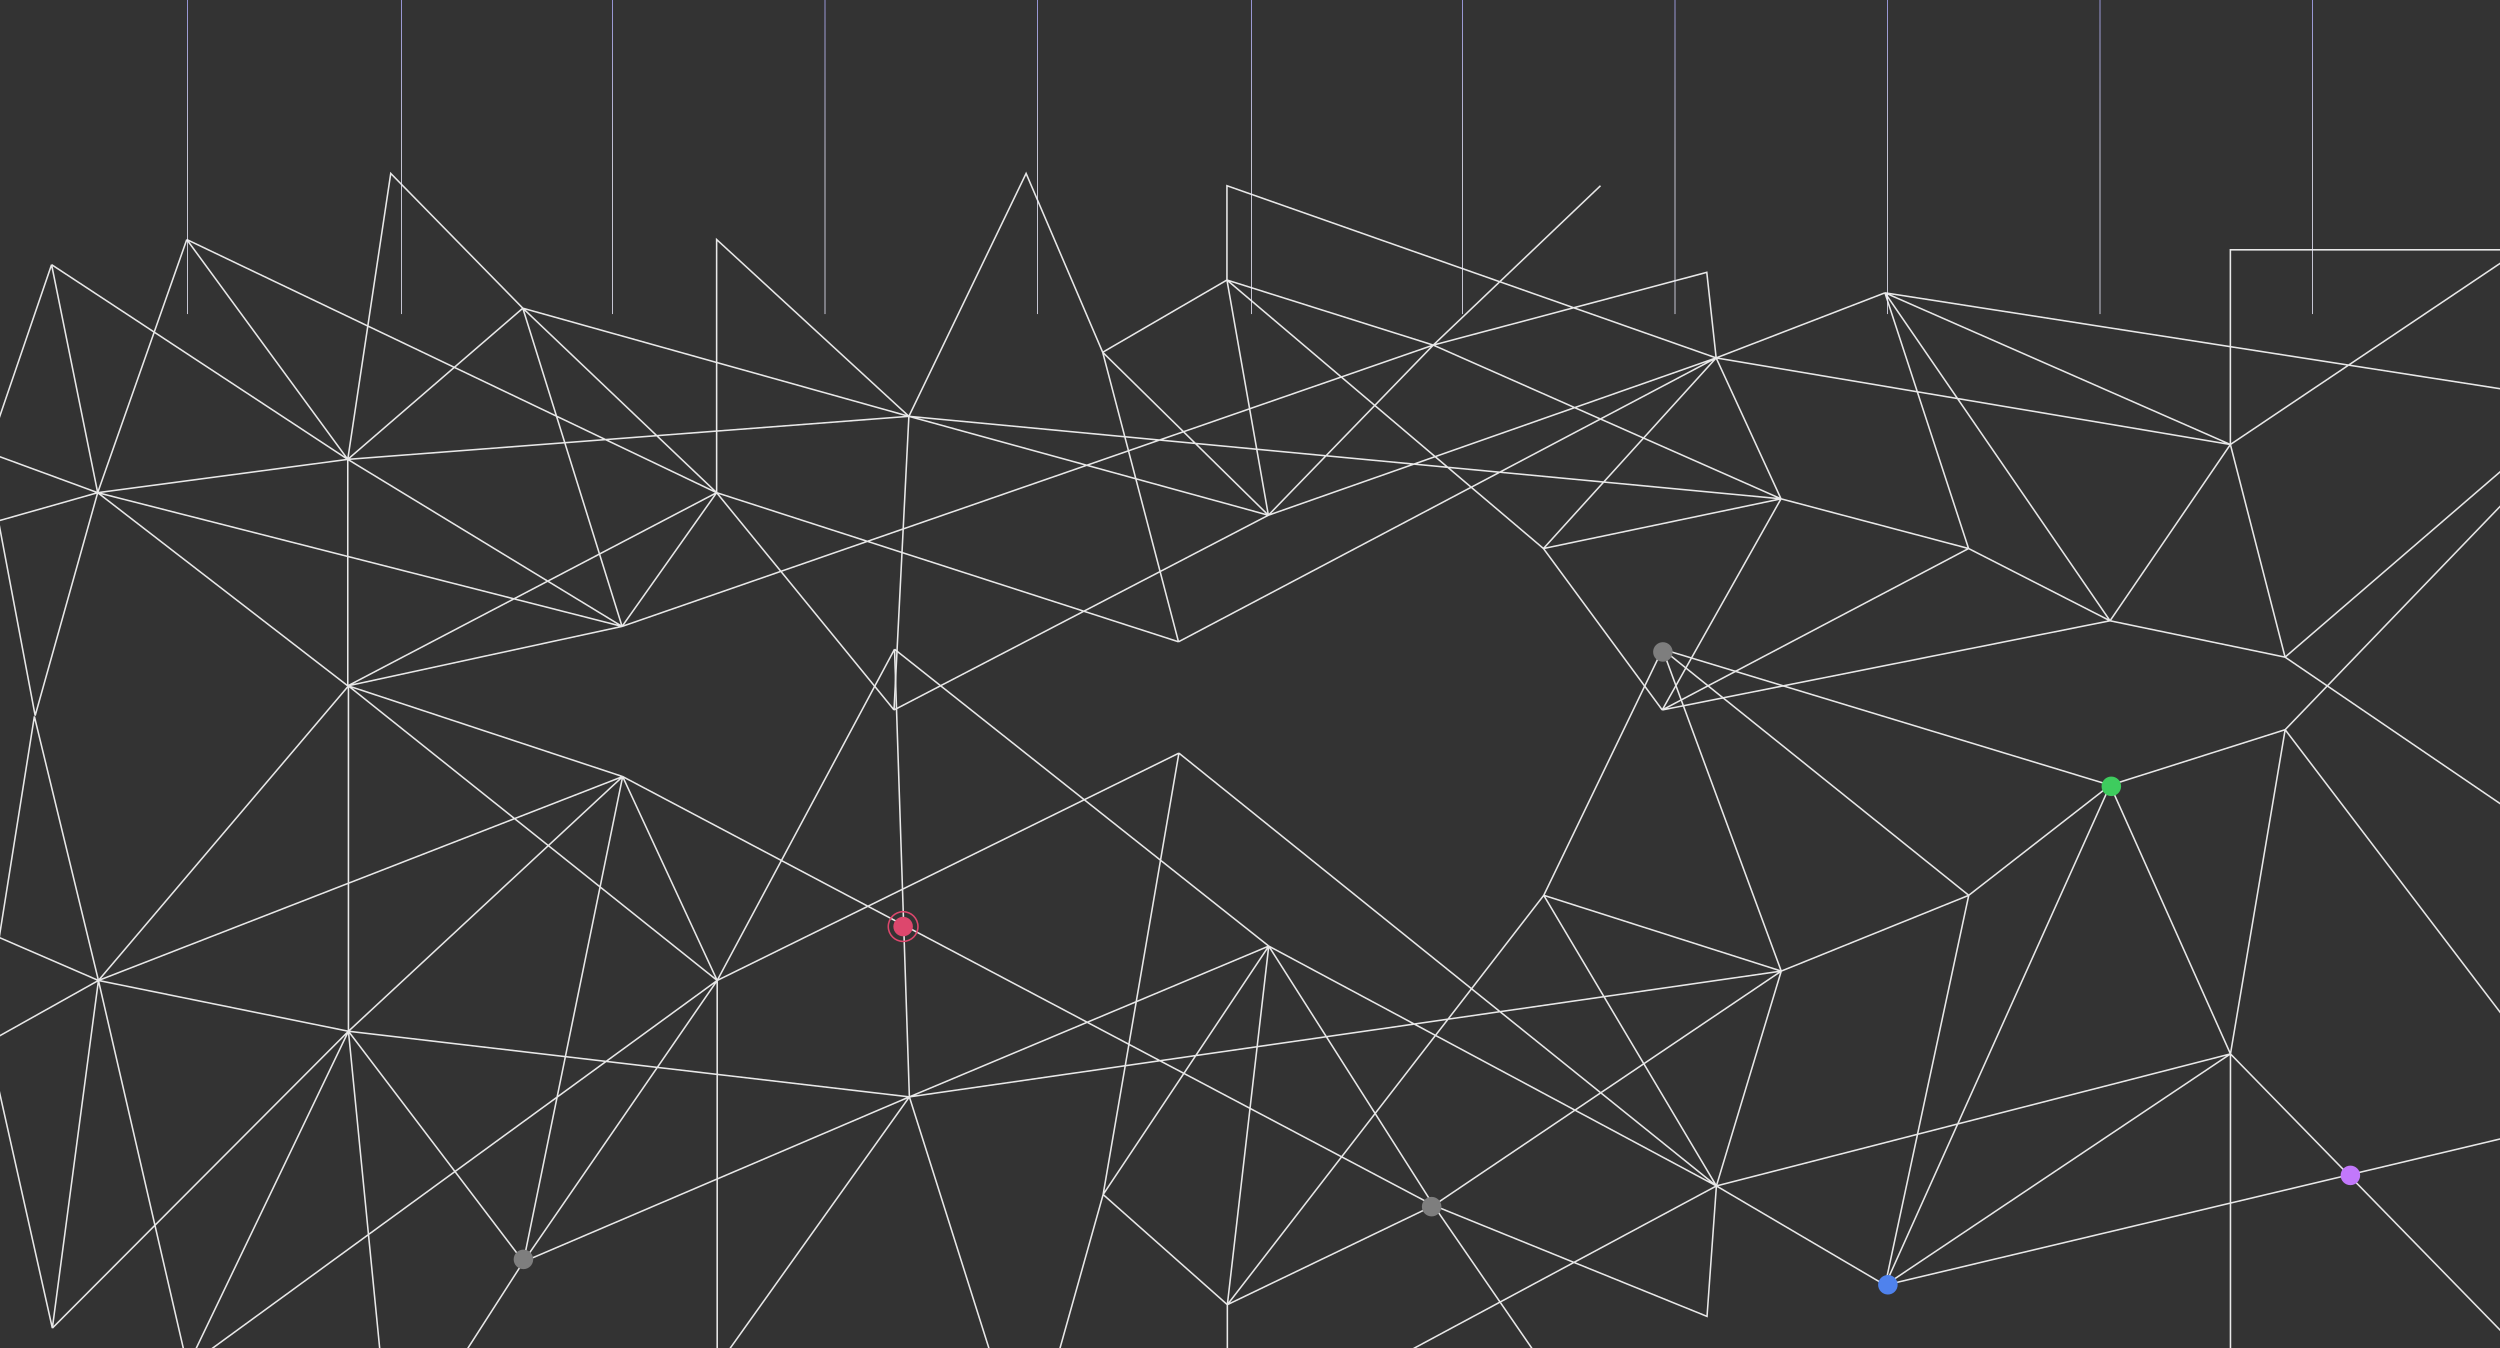 <svg width="1600" height="863" viewBox="0 0 1600 863" fill="none" xmlns="http://www.w3.org/2000/svg">
<rect x="0" y="0" width="1600" height="863" fill="#333333" stroke="none"/>
<g clip-path="url(#clip0_2103_14333)">
<path d="M1350.5 502.5L1462.5 467M1350.5 502.5L1427.5 674.5M1350.5 502.5L1260 573M1350.5 502.5L1064 415.5M1350.5 502.5L1206.5 822.5M1462.5 467L1604 320V653L1462.5 467ZM1462.5 467L1427.5 674.5M1427.5 674.5L1206.5 822.5M1427.5 674.5L1098.5 759M1427.5 674.5L1613 864.5H1427.5V674.5ZM1260 573L1064 415.5M1260 573L1140 621.5M1260 573L1206.5 822.5M1064 415.5L1140 621.5M1064 415.5L988 573M1140 621.5L1098.5 759M1140 621.5L988 573M1140 621.5L582 702M1140 621.5L917.5 771.5M1206.5 822.5L1098.5 759M1206.5 822.5L1604 728M1098.5 759L988 573M1098.5 759L812 605.5M1098.5 759L754.5 482M1098.5 759L785.5 927V835M1098.5 759L1092.5 842.5L917.5 771.5M988 573L785.5 835M582 702L812 605.5M582 702L459 874.5V627.5M582 702L572.5 415.5M582 702L657 939L706 764.5M582 702L223 660M582 702L335 807.5M812 605.5L572.5 415.5M812 605.5L706 764.5M812 605.5L785.5 835M812 605.5L917.5 771.5M754.5 482L459 627.5M754.5 482L706 764.5M459 627.5L572.5 415.5M459 627.5L335 807.5M459 627.5L223 439M459 627.5L120 874.5M459 627.5L398.5 497M706 764.5L785.5 835M785.5 835L917.5 771.5M917.5 771.5L398.5 497M917.5 771.5L1024.5 927M398.5 497L335 807.5M398.5 497L223 439M398.5 497L63 627.5M398.5 497L223 660M335 807.5L250.5 939L223 660M335 807.5L223 660M223 660V439M223 660L120 874.5M223 660L63 627.5M223 660L33.5 850M223 439L63 627.5M120 874.5L63 627.5M63 627.5L33.5 850M63 627.5L22 458.5L-0.5 600L63 627.5ZM63 627.5L-7.5 667L33.5 850" stroke="#E8E8E8"/>
<path d="M1350.42 397.299L1462.45 420.583M1350.42 397.299L1427.44 284.485M1350.42 397.299L1259.89 351.058M1350.42 397.299L1063.83 454.362M1350.42 397.299L1206.37 187.412M1462.45 420.583L1604 517V298.586L1462.45 420.583ZM1462.45 420.583L1427.44 284.485M1427.44 284.485L1206.37 187.412M1427.44 284.485L1098.34 229.061M1427.44 284.485L1613 159.864H1427.44V284.485ZM1259.89 351.058L1063.83 454.362M1259.89 351.058L1139.85 319.247M1259.89 351.058L1206.37 187.412M1063.83 454.362L1139.85 319.247M1063.83 454.362L987.807 351.058M1139.85 319.247L1098.34 229.061M1139.85 319.247L987.807 351.058M1139.85 319.247L581.682 266.447M1139.85 319.247L917.285 220.863M1206.37 187.412L1098.34 229.061M1206.37 187.412L1604 249.394M1098.34 229.061L987.807 351.058M1098.34 229.061L811.753 329.742M1098.34 229.061L754.235 410.745M1098.34 229.061L785.245 118.871V179.213M1098.34 229.061L1092.34 174.294L917.285 220.863M987.807 351.058L785.245 179.213M581.682 266.447L811.753 329.742M581.682 266.447L458.644 153.305V315.312M581.682 266.447L572.179 454.362M581.682 266.447L656.705 111L705.72 225.454M581.682 266.447L222.571 293.995M581.682 266.447L334.606 197.25M811.753 329.742L572.179 454.362M811.753 329.742L705.72 225.454M811.753 329.742L785.245 179.213M811.753 329.742L917.285 220.863M754.235 410.745L458.644 315.312M754.235 410.745L705.72 225.454M458.644 315.312L572.179 454.362M458.644 315.312L334.606 197.25M458.644 315.312L222.571 438.948M458.644 315.312L119.539 153.305M458.644 315.312L398.125 400.906M705.72 225.454L785.245 179.213M785.245 179.213L917.285 220.863M917.285 220.863L398.125 400.906M917.285 220.863L1024.32 118.871M398.125 400.906L334.606 197.25M398.125 400.906L222.571 438.948M398.125 400.906L62.522 315.312M398.125 400.906L222.571 293.995M334.606 197.25L250.08 111L222.571 293.995M334.606 197.25L222.571 293.995M222.571 293.995V438.948M222.571 293.995L119.539 153.305M222.571 293.995L62.522 315.312M222.571 293.995L33.013 169.375M222.571 438.948L62.522 315.312M119.539 153.305L62.522 315.312M62.522 315.312L33.013 169.375M62.522 315.312L22.5 458L-0.998 333.349L62.522 315.312ZM62.522 315.312L-8 289.404L33.013 169.375" stroke="#E8E8E8"/>
<path d="M392 -133V201" stroke="url(#paint0_linear_2103_14333)" stroke-width="0.5"/>
<path d="M936 -133V201" stroke="url(#paint1_linear_2103_14333)" stroke-width="0.5"/>
<path d="M1480 -133V201" stroke="url(#paint2_linear_2103_14333)" stroke-width="0.5"/>
<path d="M257 -133V201" stroke="url(#paint3_linear_2103_14333)" stroke-width="0.5"/>
<path d="M801 -133V201" stroke="url(#paint4_linear_2103_14333)" stroke-width="0.5"/>
<path d="M1344 -133V201" stroke="url(#paint5_linear_2103_14333)" stroke-width="0.5"/>
<path d="M120 -133V201" stroke="url(#paint6_linear_2103_14333)" stroke-width="0.5"/>
<path d="M664 -133V201" stroke="url(#paint7_linear_2103_14333)" stroke-width="0.5"/>
<path d="M1208 -133V201" stroke="url(#paint8_linear_2103_14333)" stroke-width="0.5"/>
<path d="M528 -133V201" stroke="url(#paint9_linear_2103_14333)" stroke-width="0.5"/>
<path d="M1072 -133V201" stroke="url(#paint10_linear_2103_14333)" stroke-width="0.5"/>
<circle cx="578" cy="593" r="9.5" stroke="#DD476D"/>
<circle cx="578" cy="593" r="6.25" fill="#DD476D"/>
<circle cx="335" cy="806" r="6.25" fill="#7E7E7E"/>
<circle cx="916.25" cy="772.25" r="6.25" fill="#7E7E7E"/>
<circle cx="1351.25" cy="503.25" r="6.25" fill="#3ECC5E"/>
<circle cx="1504.25" cy="752.25" r="6.25" fill="#C278FB"/>
<circle cx="1064.25" cy="417.25" r="6.25" fill="#7E7E7E"/>
<circle cx="1208.25" cy="822.25" r="6.25" fill="#4F82ED"/>
</g>
<defs>
<linearGradient id="paint0_linear_2103_14333" x1="392.036" y1="-133" x2="392.036" y2="106.539" gradientUnits="userSpaceOnUse">
<stop stop-color="#605DFF"/>
<stop offset="1" stop-color="#EEEDFF"/>
</linearGradient>
<linearGradient id="paint1_linear_2103_14333" x1="936.036" y1="-133" x2="936.036" y2="106.539" gradientUnits="userSpaceOnUse">
<stop stop-color="#605DFF"/>
<stop offset="1" stop-color="#EEEDFF"/>
</linearGradient>
<linearGradient id="paint2_linear_2103_14333" x1="1480.04" y1="-133" x2="1480.04" y2="106.539" gradientUnits="userSpaceOnUse">
<stop stop-color="#605DFF"/>
<stop offset="1" stop-color="#EEEDFF"/>
</linearGradient>
<linearGradient id="paint3_linear_2103_14333" x1="257.036" y1="-133" x2="257.036" y2="106.539" gradientUnits="userSpaceOnUse">
<stop stop-color="#605DFF"/>
<stop offset="1" stop-color="#EEEDFF"/>
</linearGradient>
<linearGradient id="paint4_linear_2103_14333" x1="801.036" y1="-133" x2="801.036" y2="106.539" gradientUnits="userSpaceOnUse">
<stop stop-color="#605DFF"/>
<stop offset="1" stop-color="#EEEDFF"/>
</linearGradient>
<linearGradient id="paint5_linear_2103_14333" x1="1344.04" y1="-133" x2="1344.04" y2="106.539" gradientUnits="userSpaceOnUse">
<stop stop-color="#605DFF"/>
<stop offset="1" stop-color="#EEEDFF"/>
</linearGradient>
<linearGradient id="paint6_linear_2103_14333" x1="120.036" y1="-133" x2="120.036" y2="106.539" gradientUnits="userSpaceOnUse">
<stop stop-color="#605DFF"/>
<stop offset="1" stop-color="#EEEDFF"/>
</linearGradient>
<linearGradient id="paint7_linear_2103_14333" x1="664.036" y1="-133" x2="664.036" y2="106.539" gradientUnits="userSpaceOnUse">
<stop stop-color="#605DFF"/>
<stop offset="1" stop-color="#EEEDFF"/>
</linearGradient>
<linearGradient id="paint8_linear_2103_14333" x1="1208.04" y1="-133" x2="1208.04" y2="106.539" gradientUnits="userSpaceOnUse">
<stop stop-color="#605DFF"/>
<stop offset="1" stop-color="#EEEDFF"/>
</linearGradient>
<linearGradient id="paint9_linear_2103_14333" x1="528.036" y1="-133" x2="528.036" y2="106.539" gradientUnits="userSpaceOnUse">
<stop stop-color="#605DFF"/>
<stop offset="1" stop-color="#EEEDFF"/>
</linearGradient>
<linearGradient id="paint10_linear_2103_14333" x1="1072.04" y1="-133" x2="1072.04" y2="106.539" gradientUnits="userSpaceOnUse">
<stop stop-color="#605DFF"/>
<stop offset="1" stop-color="#EEEDFF"/>
</linearGradient>
<clipPath id="clip0_2103_14333">
<rect width="1600" height="863" fill="white"/>
</clipPath>
</defs>
</svg>
